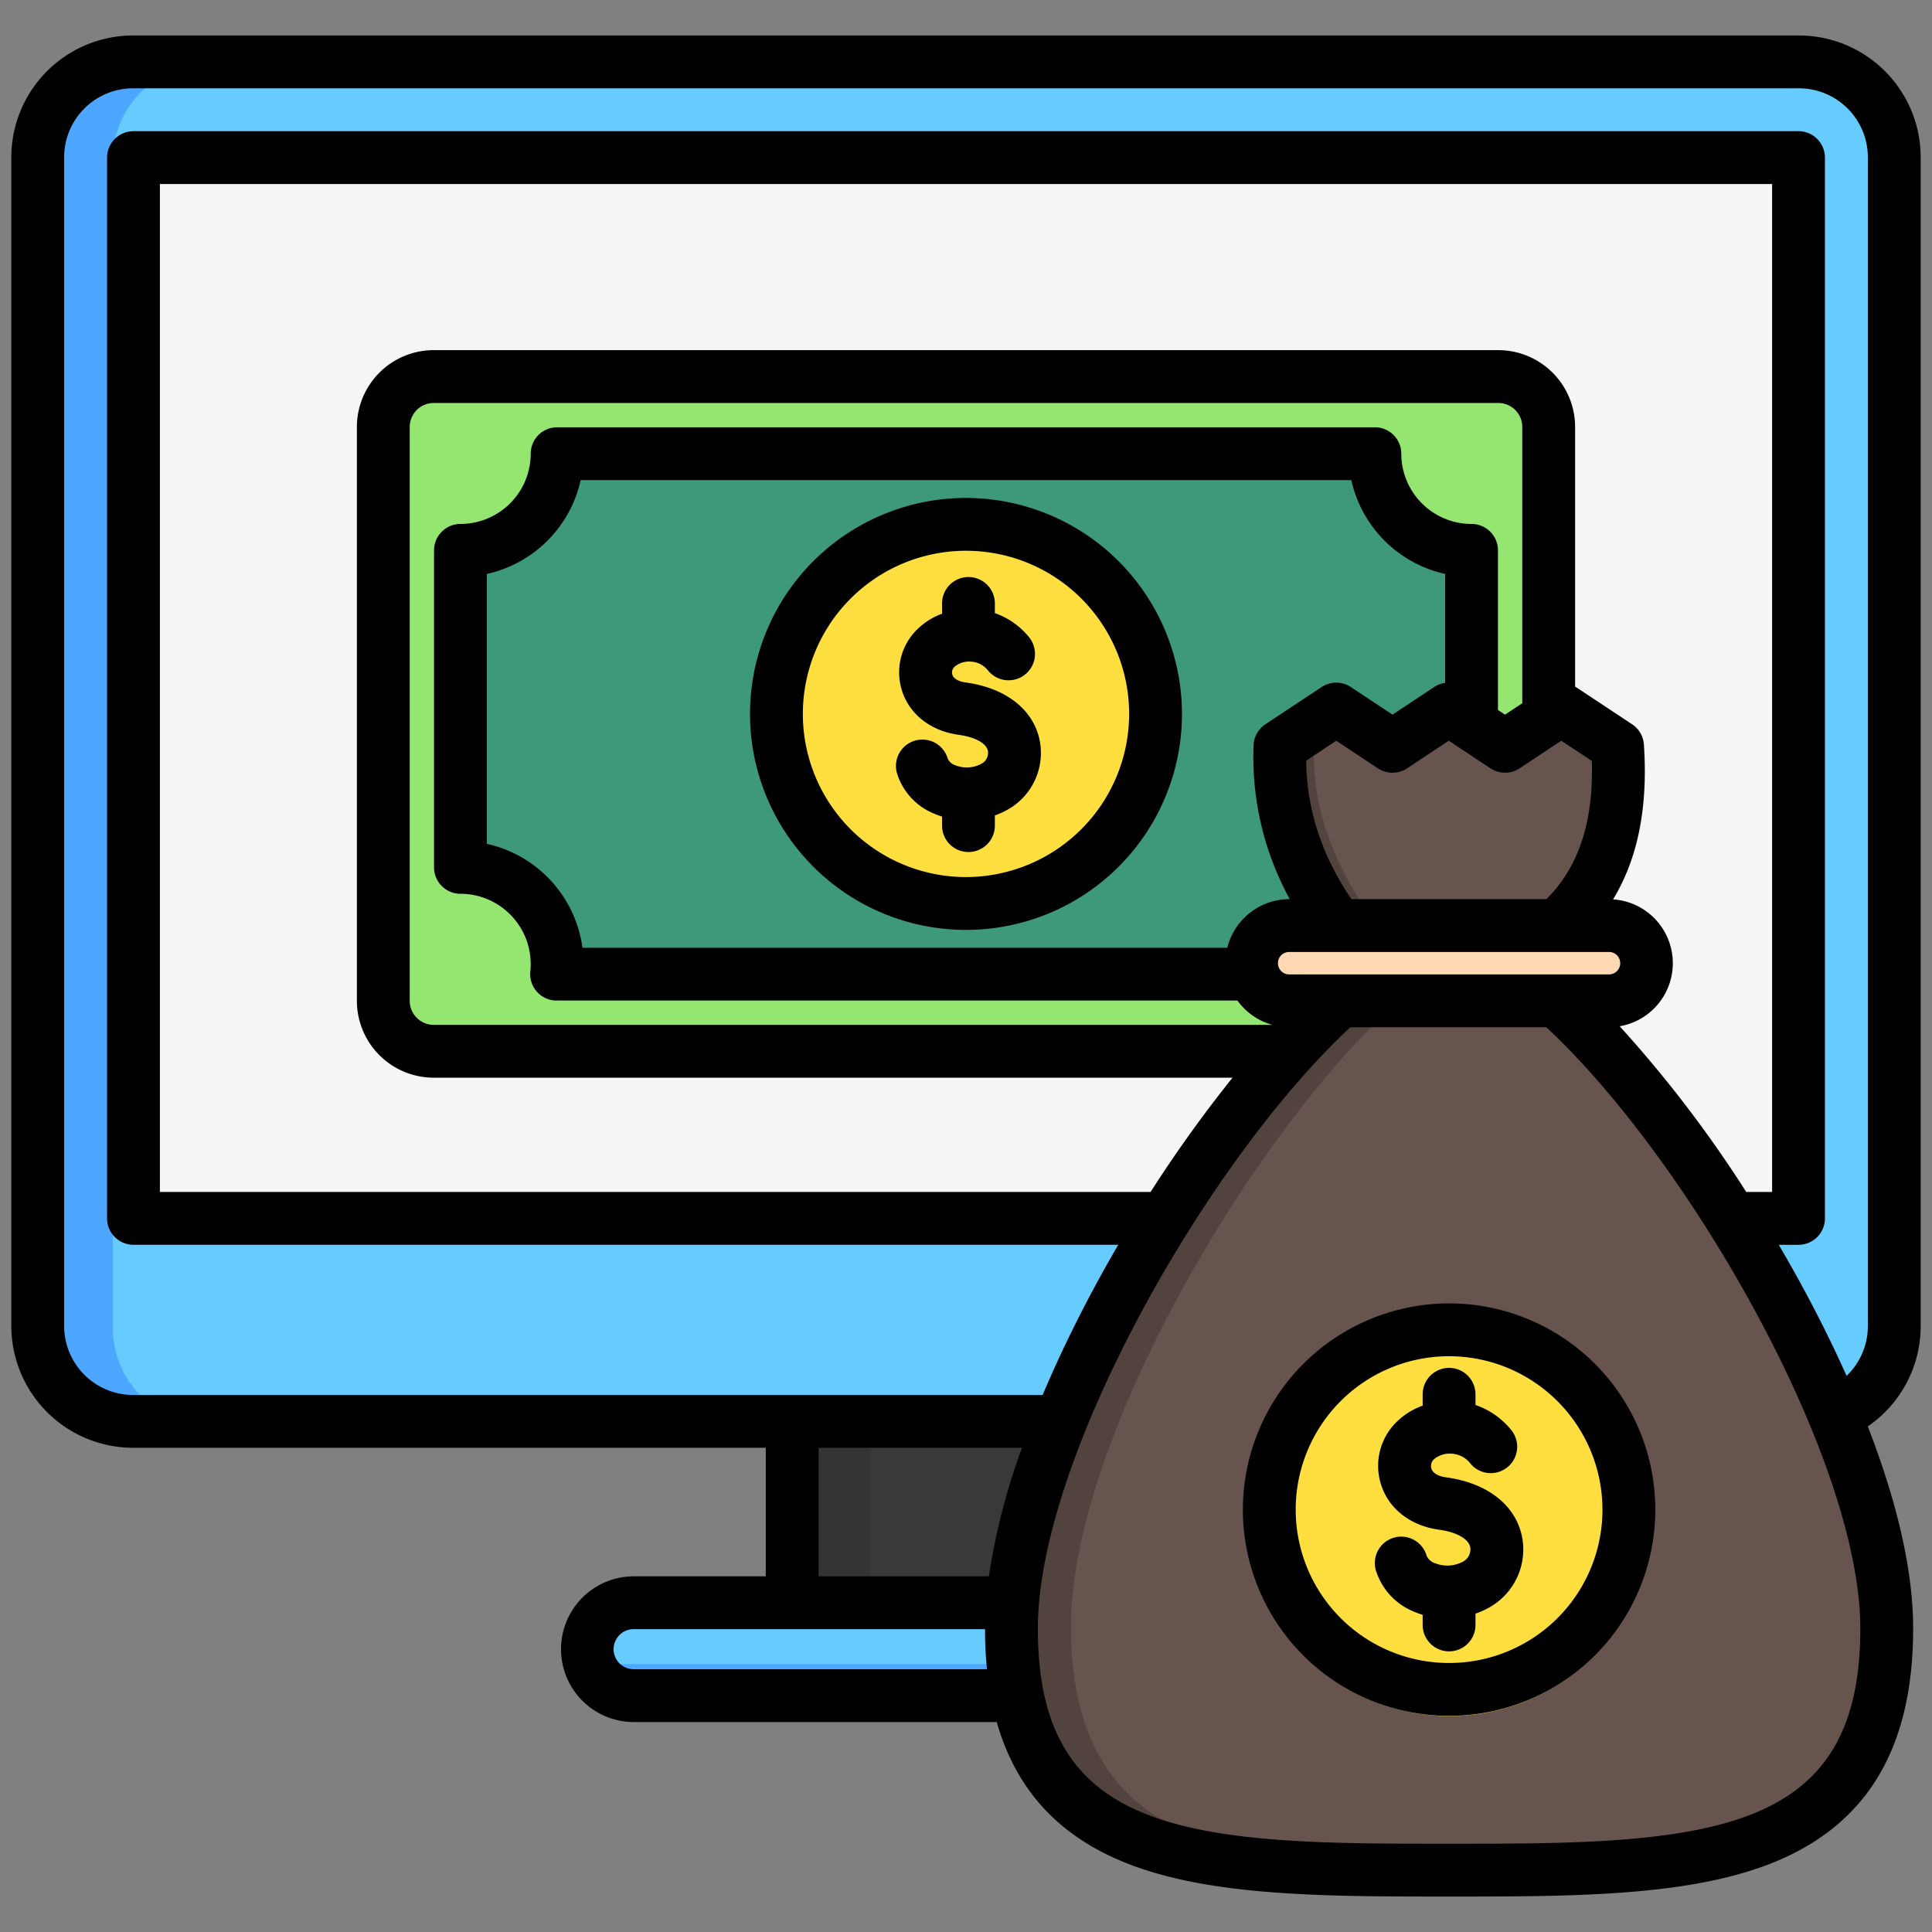 <svg viewBox="0 0 512 512" xmlns="http://www.w3.org/2000/svg"><rect x="0" y="0" width="512" height="512" fill="#808080" stroke="none"/><g id="Layer_1" data-name="Layer 1"><path d="m476.735 377.321h-441.47a25.266 25.266 0 0 1 -25.265-25.265v-309.756a25.266 25.266 0 0 1 25.265-25.262h441.47a25.265 25.265 0 0 1 25.265 25.262v309.756a25.265 25.265 0 0 1 -25.265 25.265z" fill="#6cf"/><path d="m55.193 377.321h-19.928a25.265 25.265 0 0 1 -25.265-25.265v-309.756a25.265 25.265 0 0 1 25.265-25.262h19.928a25.265 25.265 0 0 0 -25.264 25.262v309.756a25.265 25.265 0 0 0 25.264 25.265z" fill="#4da6ff"/><path d="m35.373 323.529v-281.117h441.254v281.117z" fill="#f5f5f5"/><path d="m302.064 425.385h-92.128v-48.064h92.128z" fill="#393939"/><path d="m230.446 425.385h-20.51v-48.064h20.51z" fill="#343434"/><path d="m356.46 437.7a12.311 12.311 0 0 1 -12.312 12.311h-176.3a12.311 12.311 0 1 1 0-24.622h176.3a12.311 12.311 0 0 1 12.312 12.311z" fill="#6cf"/><path d="m356.418 438.525a12.3 12.3 0 0 1 -12.27 11.482h-176.3a12.3 12.3 0 0 1 -12.27-11.482 13.306 13.306 0 0 0 7.769 2.482h185.3a13.3 13.3 0 0 0 7.771-2.482z" fill="#4da6ff"/><path d="m397.063 277.244h-282.126a13.359 13.359 0 0 1 -13.358-13.358v-152.093a13.358 13.358 0 0 1 13.358-13.358h282.126a13.358 13.358 0 0 1 13.358 13.358v152.093a13.359 13.359 0 0 1 -13.358 13.358z" fill="#94e671"/><path d="m364.188 256.8h-216.688a25.92 25.92 0 0 0 .139-2.672 25.619 25.619 0 0 0 -25.619-25.619v-84.009a25.619 25.619 0 0 0 25.619-25.619h216.718a25.619 25.619 0 0 0 25.619 25.619v86.512a25.788 25.788 0 0 0 -25.788 25.788z" fill="#3d997a"/><path d="m256 238.074a50.235 50.235 0 1 1 50.234-50.235 50.291 50.291 0 0 1 -50.234 50.235z" fill="#ffdf40"/><path d="m499.2 431.076c0 63.89-51.792 63.886-115.682 63.886s-115.682 0-115.682-63.886c0-49.669 48.7-131.8 86.874-165.9h57.229c37.978 34.099 87.261 116.231 87.261 165.9z" fill="#68544f"/><path d="m391.513 494.956q-3.966.007-8 .006c-63.89 0-115.682 0-115.682-63.886 0-49.669 48.7-131.8 86.874-165.9h16c-38.175 34.1-86.875 116.23-86.875 165.9-.002 61.201 47.525 63.772 107.683 63.88z" fill="#53433f"/><path d="m434.678 255.229a9.948 9.948 0 0 1 -9.949 9.947h-84.429a9.948 9.948 0 1 1 0-19.9h84.43a9.949 9.949 0 0 1 9.948 9.953z" fill="#ffd9b3"/><path d="m434.372 252.819a9.914 9.914 0 0 1 -9.643 12.358h-84.429a9.914 9.914 0 0 1 -9.642-12.358 9.942 9.942 0 0 0 9.642 7.538h84.43a9.943 9.943 0 0 0 9.642-7.538z" fill="#fb9"/><path d="m410.993 245.28h-57.928c-10.759-14.647-15.932-30.423-15.246-47.383l14.872-9.846 14.873 9.846 14.872-9.846 14.869 9.846 14.871-9.846 14.869 9.846c1.302 19.495-2.924 35.915-16.052 47.383z" fill="#68544f"/><path d="m364.874 245.28h-10.809c-10.759-14.647-15.932-30.423-15.246-47.383l14.872-9.846-5.468 9.563c-.687 16.96 5.892 33.019 16.651 47.666z" fill="#53433f"/><path d="m437.933 400.973a53.793 53.793 0 1 1 -53.792-53.792 53.792 53.792 0 0 1 53.792 53.792z" fill="#ffdf40"/><path d="m509 351.411v-309.752a32.3 32.3 0 0 0 -32.265-32.259h-441.47a32.3 32.3 0 0 0 -32.265 32.259v309.752a32.3 32.3 0 0 0 32.265 32.266h167.671v34.063h-35.084a19.312 19.312 0 0 0 0 38.623h96.3c5.183 18.273 16.878 30.727 35.357 37.777 22.191 8.465 52.455 8.465 84.525 8.465 32.041 0 62.305 0 84.5-8.465 25.887-9.876 38.47-30.348 38.47-62.584 0-17.181-5.328-36.3-12.022-53.543a32.2 32.2 0 0 0 14.018-26.602zm-292.064 32.266h53.9a173.955 173.955 0 0 0 -8.776 34.063h-45.124zm-49.084 58.686a5.312 5.312 0 0 1 0-10.623h93.189q.009 5.547.521 10.623zm295.688 38.7c-19.781 7.546-48.791 7.546-79.535 7.546-30.714 0-59.725 0-79.5-7.546-20.375-7.773-29.461-23.04-29.461-49.5 0-45.21 45.037-124.282 82.81-159.327h51.943c37.949 35.355 83.203 114.494 83.203 159.32 0 26.463-9.086 41.73-29.46 49.503zm6.087-165.174h-6.853a324.764 324.764 0 0 0 -33.541-43.921 16.954 16.954 0 0 0 -1.752-33.626c6.584-10.842 9.279-24.393 8.169-41.028a7.006 7.006 0 0 0 -3.12-5.372l-14.908-9.871c-.065-.043-.135-.072-.2-.112v-68.811a20.382 20.382 0 0 0 -20.36-20.358h-282.124a20.382 20.382 0 0 0 -20.359 20.358v152.093a20.382 20.382 0 0 0 20.359 20.359h211.7a349.877 349.877 0 0 0 -21.721 30.285h-262.544v-267.117h427.254zm-59.81-77.6h-51.685c-7.887-11.677-11.832-23.746-11.981-36.706l7.968-5.275 11.048 7.313a7 7 0 0 0 7.728 0l11.045-7.321 11.044 7.312a7 7 0 0 0 7.729 0l11.044-7.312 8.092 5.357c.491 16.062-3.463 28.093-12.032 36.623zm-84.574 12.874h-170.886a32.7 32.7 0 0 0 -25.333-27.536v-71.527a32.725 32.725 0 0 0 24.863-24.864h204.226a32.725 32.725 0 0 0 24.863 24.864v28.875a6.979 6.979 0 0 0 -2.9 1.093l-11.046 7.314-11.048-7.314a7 7 0 0 0 -7.728 0l-14.91 9.871a7 7 0 0 0 -3.13 5.554 78.23 78.23 0 0 0 9.586 40.787h-.1a16.99 16.99 0 0 0 -16.457 12.874zm78.178-64.8-4.572 3.027-1.873-1.24v-42.296a7 7 0 0 0 -7-7 18.64 18.64 0 0 1 -18.619-18.619 7 7 0 0 0 -7-7h-216.714a7 7 0 0 0 -7 7 18.64 18.64 0 0 1 -18.619 18.619 7 7 0 0 0 -7 7v84.008a7 7 0 0 0 7 7 18.64 18.64 0 0 1 18.619 18.619 19.08 19.08 0 0 1 -.1 1.95 7 7 0 0 0 6.962 7.723h180.43a17.012 17.012 0 0 0 9.244 6.446h-222.241a6.367 6.367 0 0 1 -6.359-6.359v-152.093a6.366 6.366 0 0 1 6.359-6.358h282.124a6.366 6.366 0 0 1 6.359 6.358zm-61.721 71.866a2.975 2.975 0 1 1 0-5.949h84.647a2.975 2.975 0 1 1 0 5.949zm153.3 93.182a18.239 18.239 0 0 1 -5.633 13.2c-4.431-9.9-8.978-18.691-12.7-25.449q-2.574-4.677-5.278-9.277h5.236a7 7 0 0 0 7-7v-281.117a7 7 0 0 0 -7-7h-441.252a7 7 0 0 0 -7 7v281.117a7 7 0 0 0 7 7h260.974q-2.687 4.605-5.253 9.3c-4.308 7.88-9.734 18.531-14.787 30.5h-241.042a18.287 18.287 0 0 1 -18.265-18.274v-309.752a18.285 18.285 0 0 1 18.265-18.259h441.47a18.285 18.285 0 0 1 18.265 18.259zm-110.98 11.094a7 7 0 0 1 7 7v2.832a20.769 20.769 0 0 1 9.485 6.647 7 7 0 0 1 -10.869 8.825 6.747 6.747 0 0 0 -5.054-2.576 6.428 6.428 0 0 0 -4.668 1.579 2.41 2.41 0 0 0 -.557 2.439c.544 1.578 2.682 2.1 3.908 2.263 11.079 1.516 18.616 7.535 20.161 16.1a17.627 17.627 0 0 1 -9.195 18.62 22.024 22.024 0 0 1 -3.211 1.4v2.99a7 7 0 0 1 -14 0v-2.68a21.722 21.722 0 0 1 -2.168-.78 17.383 17.383 0 0 1 -10.239-11.014 7 7 0 1 1 13.461-3.848 3.679 3.679 0 0 0 2.226 1.967 8.784 8.784 0 0 0 7.307-.366 3.718 3.718 0 0 0 2.041-3.8c-.408-2.264-3.582-4.07-8.282-4.713-7.4-1.014-13.1-5.339-15.244-11.571a16.3 16.3 0 0 1 3.748-16.754 19.057 19.057 0 0 1 7.15-4.553v-3a7 7 0 0 1 7-7.007zm-54.649 37.557a54.649 54.649 0 1 0 54.649-54.649 54.711 54.711 0 0 0 -54.649 54.649zm95.3 0a40.649 40.649 0 1 1 -40.648-40.649 40.694 40.694 0 0 1 40.645 40.649zm-168.671-268.101a57.235 57.235 0 1 0 57.234 57.239 57.3 57.3 0 0 0 -57.234-57.239zm0 100.469a43.235 43.235 0 1 1 43.234-43.23 43.284 43.284 0 0 1 -43.234 43.23zm19.6-35.841a17.238 17.238 0 0 1 -8.991 18.208 21.591 21.591 0 0 1 -2.959 1.3v2.7a7 7 0 0 1 -14 0v-2.4c-.653-.2-1.3-.434-1.932-.7a17 17 0 0 1 -10.011-10.778 7 7 0 0 1 13.461-3.848 3.358 3.358 0 0 0 2 1.73 8.2 8.2 0 0 0 6.819-.342 3.328 3.328 0 0 0 1.837-3.39c-.373-2.069-3.348-3.729-7.763-4.334-7.223-.988-12.791-5.218-14.894-11.315a15.967 15.967 0 0 1 3.67-16.4 18.588 18.588 0 0 1 6.815-4.385v-2.716a7 7 0 0 1 14 0v2.561a20.253 20.253 0 0 1 9.081 6.412 7 7 0 0 1 -10.869 8.824 6.249 6.249 0 0 0 -4.682-2.387 5.917 5.917 0 0 0 -4.3 1.443 2.065 2.065 0 0 0 -.479 2.089c.35 1.015 1.647 1.747 3.557 2.008 10.791 1.477 18.133 7.354 19.64 15.72z"/></g></svg>